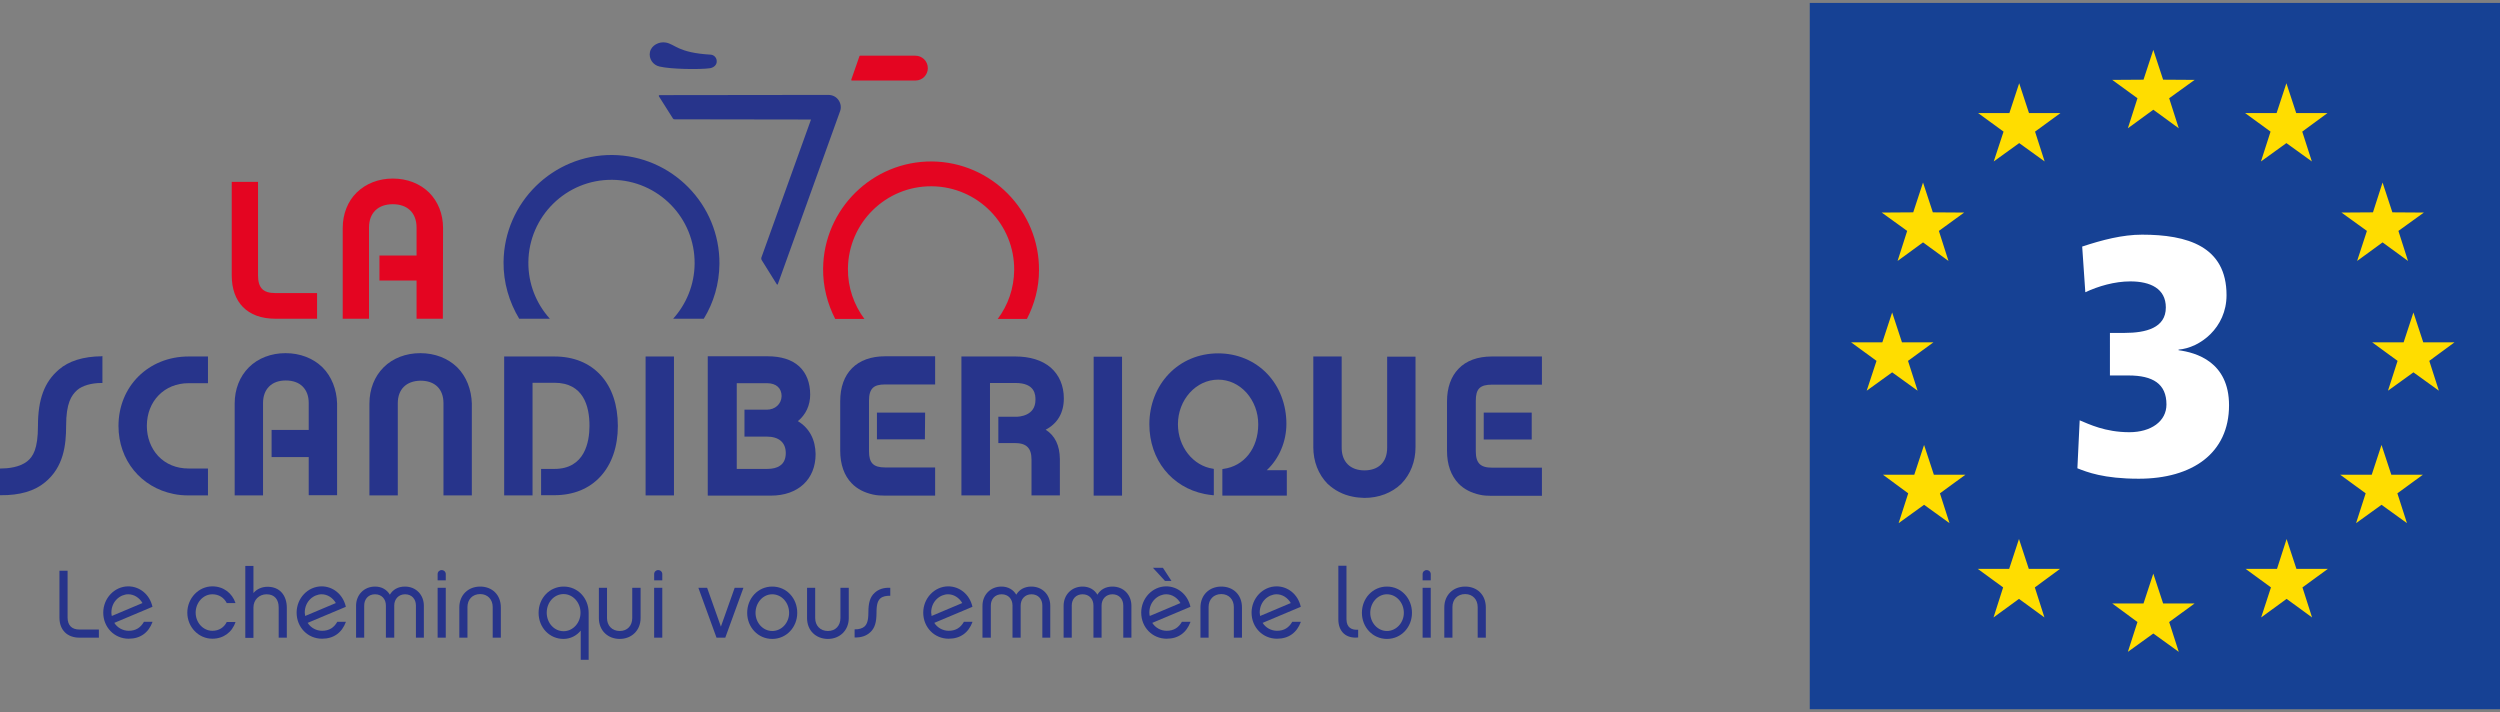 <svg xmlns="http://www.w3.org/2000/svg" xmlns:xlink="http://www.w3.org/1999/xlink" x="0px" y="0px" viewBox="0 0 1198.5 341.5" style="enable-background:new 0 0 1198.5 341.5;" xml:space="preserve"><rect x="0" y="0" width="1198.5" height="341.5" fill="#808080" stroke="none"/><style type="text/css">	.st0{fill:#E40521;}	.st1{fill:#27348B;}	.st2{fill:#164194;}	.st3{fill:#FFDD00;}	.st4{clip-path:url(#SVGID_2_);fill:#FFFFFF;}</style><g id="logo"></g><g id="signature">	<g>		<path class="st0" d="M111.1,132.1l0-44.9l12.6,0l0,44.7c0,6,2.3,8.6,8.3,8.6l20,0l0,12.3l-20,0   C118.4,152.8,111.1,144.7,111.1,132.1"></path>		<path class="st0" d="M212.3,152.8l-12.6,0l0-18.3l-17.8,0l0-12l17.8,0l0-13.4c0-7-4.3-11.2-11.4-11.2c-7.1,0-11.4,4.2-11.4,11.2   l0,43.7l-12.6,0l0-43.5c0-6.7,2.4-12.8,6.7-17c4.4-4.3,10.5-6.7,17.3-6.7c6.9,0,13,2.4,17.4,6.7c4.3,4.3,6.7,10.3,6.7,17   L212.3,152.8z"></path>		<path class="st1" d="M48.7,170.8c-8.9,0.1-15.8,2.3-20.5,6.4c-6.9,5.9-10,14.2-10,26.9c0,11.2-2.4,14.8-5.1,17   c-3.7,3-9.5,3.5-12.7,3.5l-0.5,0l0,12.8l0.5,0c9,0.1,16.2-2,21.2-6.2c8.9-7.3,10.1-17.8,10.1-27.1c0-10.8,2.5-14.6,5.3-17.1   c2.4-2.1,6.8-3.4,11.6-3.4l0.5,0l0-12.9L48.7,170.8z"></path>		<path class="st1" d="M99.7,224.6l-9.3,0c-5.9,0-10.9-2.1-14.6-6c-3.5-3.8-5.4-8.9-5.4-14.4c0-11.9,8.4-20.5,20-20.5l9.3,0l0-12.8   l-9.3,0c-19.2,0-33.6,14.3-33.6,33.3c0,16.5,10.9,29.5,26.4,32.6c2.3,0.5,4.7,0.7,7.2,0.7l9.3,0L99.7,224.6z"></path>		<path class="st1" d="M154.6,176.1c-4.5-4.4-10.8-6.8-17.7-6.8c-6.9,0-13.2,2.4-17.6,6.8c-4.4,4.4-6.8,10.5-6.8,17.4l0,44l13.6,0   l0-44.3c0-3.3,1-6,2.9-7.9c1.9-1.9,4.6-2.9,8-2.9c3.4,0,6.2,1,8.1,2.9c1.9,1.9,2.9,4.6,2.9,7.9l0,12.9l-17.8,0l0,13l17.8,0l0,18.3   l13.6,0l0-44C161.4,186.7,159,180.5,154.6,176.1"></path>		<path class="st1" d="M219.2,176.1c-4.5-4.4-10.8-6.8-17.7-6.8c-6.9,0-13.2,2.4-17.6,6.8c-4.4,4.4-6.8,10.5-6.8,17.4l0,44l13.6,0   l0-44.2c0-6.7,4.1-10.7,10.9-10.8c6.9,0,11,4,11,10.8l0,44.2l13.6,0l0-44C226,186.7,223.6,180.5,219.2,176.1"></path>		<path class="st1" d="M288,179.9c-5.4-5.9-13-9-22.2-9l-24.1,0l0,66.6l13.6,0l0-54l10.5,0c13.9,0,16.8,11.2,16.8,20.6   c0,7.7-2.2,20.7-16.8,20.7l-6.4,0l0,12.6l6.4,0c9.1,0,16.7-3.1,22.1-9c5.4-5.9,8.3-14.3,8.3-24.2   C296.2,194.2,293.4,185.8,288,179.9"></path>		<rect x="309.5" y="170.9" class="st1" width="13.6" height="66.6"></rect>		<path class="st1" d="M367.6,196.4l-10.7,0l0,12.9l10.6,0c5.9,0,9.2,2.8,9.2,7.9c0,2.7-0.9,4.8-2.7,6c-1.5,1.1-3.6,1.6-6.3,1.6   l-14.5,0l0-41.1l14.5,0c2.2,0,4,0.6,5.2,1.7c1.2,1.1,1.8,2.7,1.8,4.5C374.6,193.7,371.6,196.4,367.6,196.4 M382.5,201.9   c3.8-3.1,5.9-7.6,5.9-12.7c0-5.7-1.8-10.3-5.2-13.5c-3.6-3.3-8.7-4.9-15.3-4.9l-28.6,0l0,66.8l30.3,0c13,0,21.4-7.8,21.4-19.9   C390.9,210.7,388,205.2,382.5,201.9"></path>		<path class="st1" d="M424.4,224.1c-5.7,0-7.8-2.1-7.8-7.8l0-24.3c0-2.9,0.6-4.8,1.8-6c1.2-1.2,3.1-1.7,6-1.7l23.9,0l0-13.5l-24,0   c-13.5,0-21.5,8-21.5,21.5l0,23.8c0,6.5,1.9,11.9,5.5,15.6c2.6,2.7,6.1,4.5,10.3,5.4c1.8,0.4,3.7,0.5,5.7,0.5l24,0l0-13.5   L424.4,224.1z"></path>		<polygon class="st1" points="420.4,197.8 420.4,210.6 443.4,210.6 443.5,197.8   "></polygon>		<path class="st1" d="M501.3,206c5.7-3,8.7-8.1,8.7-15c0-6.1-2.2-11.2-6.3-14.8c-4.1-3.5-9.9-5.3-16.9-5.3l-25.9,0l0,66.6l13.7,0   l0-53.9l12.2,0c9.6,0,9.6,5.9,9.6,8.1c0,7.7-7.8,8.1-9.3,8.1l-8.5,0l0,12.6l7.8,0c2.9,0,4.9,0.6,6.2,1.9c1.3,1.3,1.9,3.2,1.9,6   l0,17.2l13.6,0l0-17.5C508,213.5,505.8,208.9,501.3,206"></path>		<rect x="524.3" y="171" class="st1" width="13.6" height="66.6"></rect>		<path class="st1" d="M607.3,225.4c5.9-5.5,9.4-13.7,9.4-22.2c0-9.3-3.3-17.8-9.2-24c-6-6.3-14.4-9.8-23.5-9.8   c-9.2,0-17.6,3.5-23.7,9.9c-6,6.3-9.3,14.9-9.3,24.1c0,17,10.7,30.2,26.4,33.4c1.3,0.3,2.6,0.4,4,0.6l0.5,0l0-12.6l-0.4-0.1   c-9.6-1.4-16.8-10.6-16.8-21.3c0-11.8,8.7-21.4,19.3-21.4c5.1,0,9.9,2.2,13.6,6.3c3.6,4.1,5.6,9.4,5.6,15.1   c0,11.5-6.7,20.1-16.8,21.4l-0.4,0.1l0,12.7l30.9,0l0-12.2L607.3,225.4z"></path>		<path class="st1" d="M678.6,171l-13.6,0l0,43.7c0,6.8-4.1,10.8-10.9,10.8c-3.3,0-6.1-1-8-2.9c-1.9-1.9-2.9-4.6-2.9-8l0-43.7   l-13.6,0l0,43.5c0,6.8,2.4,13,6.8,17.5c3.3,3.1,7.4,5.3,12.1,6.2c1.8,0.4,3.6,0.5,5.6,0.6c6.9,0,13.2-2.4,17.7-6.8   c4.4-4.5,6.8-10.7,6.8-17.5L678.6,171z"></path>		<polygon class="st1" points="711.3,197.8 711.3,210.7 734.3,210.7 734.3,197.8   "></polygon>		<path class="st1" d="M739.2,224.2l-23.9,0c-2.9,0-4.8-0.6-6-1.8c-1.2-1.2-1.8-3.1-1.8-6l0-24.3c0-5.7,2-7.7,7.8-7.7l23.9,0l0-13.5   l-24,0c-6.8,0-12.3,2-16,5.9c-3.6,3.7-5.5,9.1-5.5,15.6l0,23.8c0,6.5,1.9,11.8,5.5,15.6c2.6,2.7,6.1,4.5,10.3,5.4   c1.8,0.4,3.7,0.5,5.7,0.5l24,0L739.2,224.2z"></path>		<path class="st1" d="M372.4,136.3c0.1,0.2,0.4,0.2,0.5-0.1l29.8-82.8c0.7-1.8,0.4-3.8-0.7-5.4c-1.1-1.6-2.9-2.5-4.9-2.5l-80.9,0.1   c-0.3,0-0.5,0.4-0.3,0.6l6.7,10.6c0.2,0.3,0.4,0.4,0.8,0.4l65.4,0.1l-23.8,66.2c-0.1,0.3-0.1,0.7,0.1,1.1L372.4,136.3z"></path>		<path class="st1" d="M343.6,29.3c0-1.6-1.3-3-2.9-3.1c-15.7-0.9-17-5-21.5-5.8c-3.2-0.6-6.9,1.3-7.6,4.5c-0.7,3.2,1.4,6.3,4.6,7   c5.4,1.3,19.5,1.5,24.2,0.8C342.1,32.4,343.7,31.2,343.6,29.3"></path>		<path class="st0" d="M438.8,26.7l-26.4,0c-0.2,0-0.4,0.1-0.4,0.3l-3.9,11.2c-0.1,0.2,0.1,0.4,0.3,0.4l30.5,0   c3.3,0,5.9-2.7,5.9-5.9C444.8,29.3,442.1,26.7,438.8,26.7"></path>		<path class="st1" d="M263.6,152.8c-6.5-7.2-10.4-16.7-10.3-27.1c0.2-22,18.2-39.7,40.2-39.5c22,0.2,39.7,18.2,39.5,40.2   c-0.1,10.2-4,19.4-10.3,26.4h14.7c4.7-7.7,7.4-16.6,7.5-26.3c0.2-28.5-22.8-51.9-51.3-52.2c-28.5-0.2-51.9,22.8-52.2,51.3   c-0.1,9.9,2.7,19.2,7.5,27.2H263.6z"></path>		<path class="st0" d="M414.4,152.9c-5-6.7-8-15.1-7.9-24.1c0.2-22,18.2-39.7,40.2-39.5c22,0.2,39.7,18.2,39.5,40.2   c-0.1,8.8-3,16.9-7.9,23.4h14c3.6-7,5.8-14.9,5.8-23.3c0.2-28.5-22.8-51.9-51.3-52.2c-28.5-0.2-51.9,22.8-52.2,51.3   c-0.1,8.7,2.1,17,5.8,24.2H414.4z"></path>		<g>			<g>				<path class="st1" d="M47.4,301.9v3.8h-9.3c-5.8,0-9.6-3.6-9.6-9.6v-22.5h3.9V296c0,3.8,2,5.8,5.7,5.8H47.4z"></path>				<path class="st1" d="M53.6,295.3l14.7-6.2c-1.5-2.6-4.1-4.2-6.8-4.2c-3.8,0-8.1,3.3-8.1,8.8C53.4,294.3,53.5,294.8,53.6,295.3      M73.1,298.2c-1.9,5.1-5.8,8-11.4,8c-6.9,0-12.2-5.5-12.2-12.5c0-6.9,5.4-12.6,12-12.6c5.2,0,10.2,3.6,11.6,9.8l-18.3,7.7     c1.5,2.4,4.2,3.8,6.9,3.8c3.4,0,5.7-1.5,7.3-4.3H73.1z"></path>				<path class="st1" d="M101.8,306.2c-6.6,0-12-5.6-12-12.5c0-6.9,5.4-12.6,12-12.6c5.3,0,9.5,3.2,11.1,8h-4.2     c-1.3-2.6-3.8-4.2-6.9-4.2c-4.4,0-8,4-8,8.8c0,4.8,3.6,8.7,8,8.7c3.2,0,5.6-1.6,6.9-4.2h4.2     C111.3,303.1,107.1,306.2,101.8,306.2"></path>				<path class="st1" d="M137.5,305.7h-3.9v-14.5c0-3.7-1.9-6.3-5.8-6.3c-3.6,0-6.3,2.7-6.3,6.3v14.6h-3.9v-34.5h3.9v13     c1.6-1.9,4-3,6.8-3c5.9,0,9.2,4.2,9.2,10.1V305.7z"></path>				<path class="st1" d="M146.3,295.3l14.7-6.2c-1.5-2.6-4.1-4.2-6.8-4.2c-3.8,0-8.1,3.3-8.1,8.8     C146.2,294.3,146.2,294.8,146.3,295.3 M165.8,298.2c-1.9,5.1-5.8,8-11.4,8c-6.9,0-12.2-5.5-12.2-12.5c0-6.9,5.4-12.6,12-12.6     c5.2,0,10.2,3.6,11.6,9.8l-18.3,7.7c1.5,2.4,4.2,3.8,6.9,3.8c3.4,0,5.7-1.5,7.3-4.3H165.8z"></path>				<path class="st1" d="M203.3,305.7h-3.9v-15.4c0-3.1-2-5.4-5.2-5.4c-3.1,0-5.2,2.3-5.2,5.4v15.4H185v-15.4c0-3.1-2-5.4-5.2-5.4     c-3.2,0-5.2,2.3-5.2,5.4v15.4h-3.9v-15.3c0-5.2,3.8-9.2,9.1-9.2c3.2,0,5.7,1.5,7.1,3.9c1.4-2.4,3.9-3.9,7.2-3.9     c5.4,0,9.1,4,9.1,9.2V305.7z"></path>				<path class="st1" d="M213.7,305.7h-3.9v-23.9h3.9V305.7z M209.8,278.2v-3c0-1.1,0.9-1.9,1.9-1.9c1.1,0,2,0.8,2,1.9v3H209.8z"></path>				<path class="st1" d="M224.1,305.7h-3.9v-14.5c0-6,4.3-10,10-10c5.7,0,9.9,3.9,9.9,10v14.5h-3.9V291c0-3.6-2.4-6.2-6-6.2     c-3.7,0-6.1,2.6-6.1,6.2V305.7z"></path>				<path class="st1" d="M270.2,284.8c-4.5,0-8.1,3.9-8.1,8.9c0,5,3.6,8.9,8.1,8.9c4.4,0,8.1-3.9,8.1-8.9     C278.3,288.8,274.6,284.8,270.2,284.8 M282.2,316.3h-3.8v-14c-1.9,2.4-4.9,4-8.3,4c-6.6,0-11.9-5.4-11.9-12.5     c0-7.2,5.4-12.6,12-12.6c6.8,0,12,5.5,12,12.6V316.3z"></path>				<path class="st1" d="M303.2,281.8h3.9v14.5c0,6-4.4,10-10,10c-5.6,0-10-3.9-10-10v-14.5h3.9v14.5c0,3.6,2.4,6.2,6.1,6.2     c3.7,0,6-2.6,6-6.2V281.8z"></path>				<path class="st1" d="M317.5,305.7h-3.9v-23.9h3.9V305.7z M313.6,278.2v-3c0-1.1,0.9-1.9,1.9-1.9c1.1,0,2,0.8,2,1.9v3H313.6z"></path>			</g>			<polygon class="st1" points="334.8,281.8 339,281.8 345.6,300.4 345.6,300.4 352.2,281.8 356.4,281.8 347.7,305.7 343.5,305.7        "></polygon>			<g>				<path class="st1" d="M378.3,293.8c0-4.9-3.6-8.9-8.1-8.9c-4.4,0-8,4-8,8.9c0,4.8,3.6,8.7,8,8.7     C374.7,302.5,378.3,298.6,378.3,293.8 M382.2,293.8c0,6.9-5.2,12.5-12,12.5c-6.8,0-12-5.6-12-12.5c0-7,5.2-12.6,12-12.6     C377.1,281.2,382.2,286.8,382.2,293.8"></path>				<path class="st1" d="M403,281.8h3.9v14.5c0,6-4.4,10-10,10c-5.6,0-10-3.9-10-10v-14.5h3.9v14.5c0,3.6,2.4,6.2,6.1,6.2     c3.7,0,6-2.6,6-6.2V281.8z"></path>				<path class="st1" d="M426.8,285.6c-1.9,0-3.5,0.2-4.8,1.3c-1.1,1.1-1.8,2.6-1.8,6.7c0,4.7-0.8,7.5-3,9.5     c-1.9,1.8-4.5,2.6-7.5,2.5v-3.9c2.1,0.1,3.8-0.5,4.8-1.4c1-1,1.8-2.5,1.8-6.6c0-4.7,0.8-7.5,3-9.5c1.8-1.7,4.4-2.6,7.5-2.4     V285.6z"></path>				<path class="st1" d="M446.6,295.3l14.7-6.2c-1.5-2.6-4.1-4.2-6.8-4.2c-3.8,0-8.1,3.3-8.1,8.8     C446.5,294.3,446.6,294.8,446.6,295.3 M466.2,298.2c-1.9,5.1-5.8,8-11.4,8c-6.9,0-12.2-5.5-12.2-12.5c0-6.9,5.4-12.6,12-12.6     c5.2,0,10.2,3.6,11.6,9.8l-18.3,7.7c1.5,2.4,4.2,3.8,6.9,3.8c3.4,0,5.7-1.5,7.3-4.3H466.2z"></path>				<path class="st1" d="M503.6,305.7h-3.9v-15.4c0-3.1-2-5.4-5.2-5.4c-3.1,0-5.2,2.3-5.2,5.4v15.4h-3.9v-15.4c0-3.1-2-5.4-5.2-5.4     c-3.2,0-5.2,2.3-5.2,5.4v15.4H471v-15.3c0-5.2,3.8-9.2,9.1-9.2c3.2,0,5.7,1.5,7.1,3.9c1.4-2.4,3.9-3.9,7.2-3.9     c5.4,0,9.1,4,9.1,9.2V305.7z"></path>				<path class="st1" d="M542.4,305.7h-3.9v-15.4c0-3.1-2-5.4-5.2-5.4c-3.1,0-5.2,2.3-5.2,5.4v15.4h-3.9v-15.4c0-3.1-2-5.4-5.2-5.4     c-3.2,0-5.2,2.3-5.2,5.4v15.4h-3.9v-15.3c0-5.2,3.8-9.2,9.1-9.2c3.2,0,5.7,1.5,7.1,3.9c1.4-2.4,3.9-3.9,7.2-3.9     c5.4,0,9.1,4,9.1,9.2V305.7z"></path>				<path class="st1" d="M557.5,272.2l4.1,6.3h-3.1l-5.8-6.3H557.5z M551.2,295.3l14.7-6.2c-1.5-2.6-4.1-4.2-6.8-4.2     c-3.8,0-8.1,3.3-8.1,8.8C551,294.3,551.1,294.8,551.2,295.3 M570.7,298.2c-1.9,5.1-5.8,8-11.4,8c-6.9,0-12.2-5.5-12.2-12.5     c0-6.9,5.4-12.6,12-12.6c5.2,0,10.2,3.6,11.6,9.8l-18.3,7.7c1.5,2.4,4.2,3.8,6.9,3.8c3.4,0,5.7-1.5,7.3-4.3H570.7z"></path>				<path class="st1" d="M579.4,305.7h-3.9v-14.5c0-6,4.3-10,10-10c5.7,0,9.9,3.9,9.9,10v14.5h-3.9V291c0-3.6-2.4-6.2-6-6.2     c-3.7,0-6.1,2.6-6.1,6.2V305.7z"></path>				<path class="st1" d="M604.1,295.3l14.7-6.2c-1.5-2.6-4.1-4.2-6.8-4.2c-3.8,0-8.1,3.3-8.1,8.8C604,294.3,604,294.8,604.1,295.3      M623.6,298.2c-1.9,5.1-5.8,8-11.4,8c-6.9,0-12.2-5.5-12.2-12.5c0-6.9,5.4-12.6,12-12.6c5.2,0,10.2,3.6,11.6,9.8l-18.3,7.7     c1.5,2.4,4.2,3.8,6.9,3.8c3.4,0,5.7-1.5,7.3-4.3H623.6z"></path>				<path class="st1" d="M641.6,271.2h3.9v25.6c0,4.2,2.6,5.3,5.6,5.1v3.7c-5.6,0.6-9.5-2.6-9.5-8.7V271.2z"></path>				<path class="st1" d="M673,293.8c0-4.9-3.6-8.9-8.1-8.9c-4.4,0-8,4-8,8.9c0,4.8,3.6,8.7,8,8.7C669.3,302.5,673,298.6,673,293.8      M676.9,293.8c0,6.9-5.2,12.5-12,12.5c-6.8,0-12-5.6-12-12.5c0-7,5.2-12.6,12-12.6C671.7,281.2,676.9,286.8,676.9,293.8"></path>				<path class="st1" d="M685.9,305.7H682v-23.9h3.9V305.7z M682,278.2v-3c0-1.1,0.9-1.9,1.9-1.9c1.1,0,2,0.8,2,1.9v3H682z"></path>				<path class="st1" d="M696.3,305.7h-3.9v-14.5c0-6,4.3-10,10-10c5.7,0,9.9,3.9,9.9,10v14.5h-3.9V291c0-3.6-2.4-6.2-6-6.2     c-3.7,0-6.1,2.6-6.1,6.2V305.7z"></path>			</g>		</g>	</g></g><g id="eurov&#xE9;lo">	<g>		<rect x="867.6" y="1.4" class="st2" width="330.9" height="338.6"></rect>		<polygon class="st3" points="922.4,213.3 927.1,227.6 942.2,227.6 930,236.5 934.6,250.8 922.4,242 910.2,250.8 914.8,236.5    902.7,227.6 917.7,227.6   "></polygon>		<polygon class="st3" points="967.9,258.4 972.6,272.7 987.6,272.7 975.5,281.6 980.1,296 967.9,287.1 955.7,296 960.3,281.6    948.1,272.7 963.2,272.7   "></polygon>		<polygon class="st3" points="907.1,149.8 911.8,164.1 926.9,164.1 914.7,173 919.3,187.3 907.1,178.5 894.9,187.3 899.6,173    887.4,164.1 902.4,164.1   "></polygon>		<polygon class="st3" points="921.9,87.5 926.6,101.8 941.6,101.9 929.5,110.7 934.1,125.1 921.9,116.2 909.7,125.1 914.3,110.7    902.1,101.9 917.2,101.8   "></polygon>		<polygon class="st3" points="968,39.9 972.7,54.2 987.8,54.2 975.6,63.1 980.2,77.4 968,68.6 955.8,77.4 960.5,63.1 948.3,54.2    963.3,54.2   "></polygon>		<polygon class="st3" points="1141.7,213.3 1137,227.6 1121.9,227.6 1134.1,236.5 1129.5,250.8 1141.7,242 1153.9,250.8    1149.3,236.5 1161.5,227.6 1146.4,227.6   "></polygon>		<polygon class="st3" points="1096.2,258.4 1091.6,272.7 1076.5,272.7 1088.7,281.6 1084,296 1096.2,287.1 1108.4,296    1103.8,281.6 1116,272.7 1100.9,272.7   "></polygon>		<polygon class="st3" points="1157,149.8 1152.3,164.1 1137.2,164.1 1149.4,173 1144.8,187.3 1157,178.5 1169.2,187.3 1164.6,173    1176.7,164.1 1161.7,164.1   "></polygon>		<polygon class="st3" points="1142.2,87.5 1137.6,101.8 1122.5,101.9 1134.7,110.7 1130,125.1 1142.2,116.2 1154.4,125.1    1149.8,110.7 1162,101.9 1146.9,101.8   "></polygon>		<polygon class="st3" points="1096.1,39.9 1091.4,54.2 1076.3,54.2 1088.5,63.1 1083.9,77.4 1096.1,68.6 1108.3,77.4 1103.7,63.1    1115.8,54.2 1100.8,54.2   "></polygon>		<polygon class="st3" points="1032.3,23.9 1027.6,38.2 1012.6,38.3 1024.7,47.1 1020.1,61.5 1032.3,52.6 1044.5,61.5 1039.9,47.1    1052.1,38.3 1037,38.2   "></polygon>		<polygon class="st3" points="1032.3,275 1027.6,289.3 1012.6,289.3 1024.7,298.2 1020.1,312.5 1032.3,303.7 1044.5,312.5    1039.9,298.2 1052.1,289.3 1037,289.3   "></polygon>		<g>			<defs>				<rect id="SVGID_1_" x="867.6" width="330.9" height="341.5"></rect>			</defs>			<clipPath id="SVGID_2_">				<use xlink:href="#SVGID_1_" style="overflow:visible;"></use>			</clipPath>			<path class="st4" d="M1011.8,159.6h6.6c10.4,0,19.9-2.4,19.9-12.2c0-9.1-7.5-12.5-17-12.5c-7.6,0-15.4,2.3-21.6,5.2l-1.5-21.9    c9.7-3.2,19.3-5.7,28.7-5.7c21.6,0,40.5,5.5,40.5,29c0,15.7-12.8,25.3-23,26.1v0.3c8.3,1.1,24.2,5.5,24.2,26.4    c0,22.9-17.5,35.2-43.3,35.2c-16.9,0-24.8-3.2-29.4-5l1.1-23c4.4,1.8,12.2,5.7,23.8,5.7c10.4,0,17.8-5.2,17.8-13.3    c0-9.9-6.5-13.9-18.2-13.9h-8.9V159.6z"></path>		</g>	</g></g></svg>
